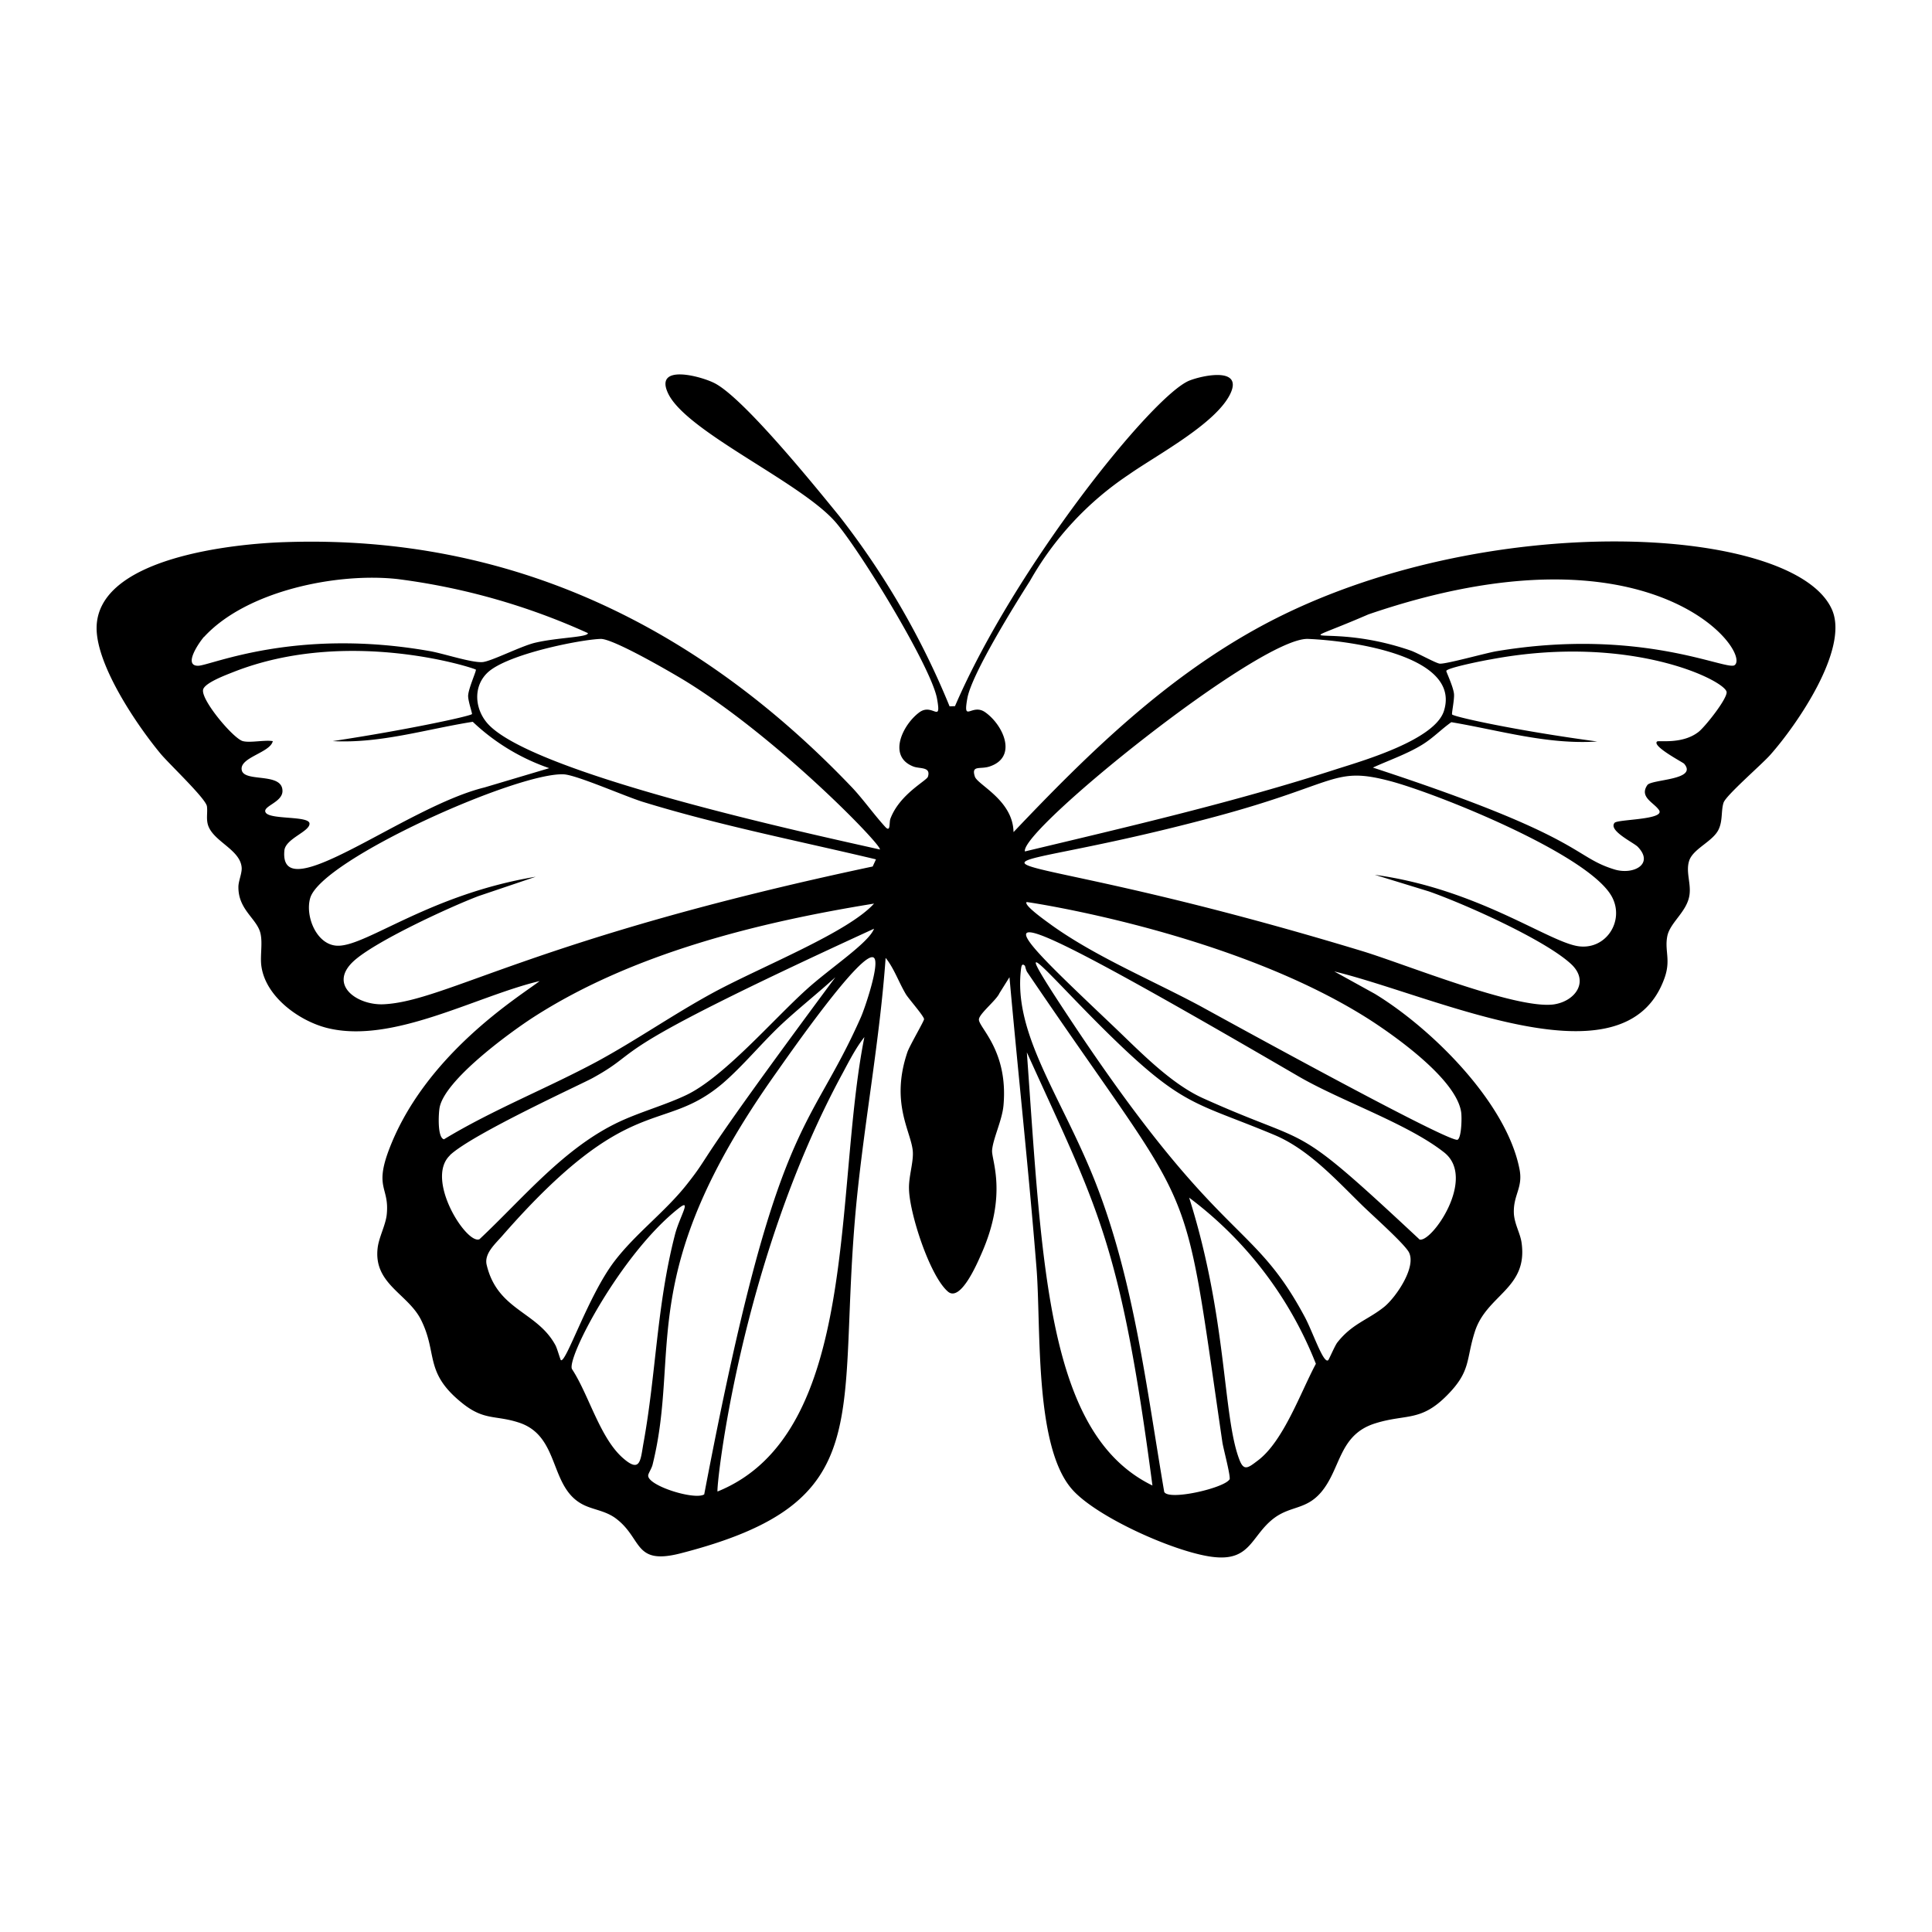 <svg xmlns="http://www.w3.org/2000/svg" viewBox="0 0 1000 1000"><path d="M948.3 315.7c-19-44-180.2-53-293.7 7.4-50.6 27-91 66.5-130 107.6-.3-16.5-18.5-24.4-20-28.7-2-6.1 2.6-3.7 7.4-5.2 15-4.8 7.3-21.5-2-28.1-7-5-11.7 6-9.3-7.3 2.3-12.6 24.5-48.3 32.4-60.7a162 162 0 0 1 51.1-55c14.3-10.1 45.7-26.6 52.8-42.3 6-13.4-14.3-9.2-21.4-6.4-19 7.7-90.3 96.5-121.3 168.5l-2.8.1a414 414 0 0 0-57.1-98.5c-12.3-15.1-50.2-62-65-69-7.4-3.6-30.8-9.7-23.6 5.5 9.3 19.7 67.5 45.4 86.1 66 12.2 13.5 50.1 75.5 53.1 92 2.4 13.3-2.2 2.2-9 7-8.7 6.3-16.9 23-3.1 28.2 3.3 1.2 9 0 7.4 5.2-.6 2.1-14.6 9-19.4 21.7-.8 2 .2 7.3-2.6 4.4-5.7-6.2-11-13.7-16.8-20-79.2-83.3-176.4-131.5-293.9-127.5-26.2.8-97.5 7.9-97.6 44.5 0 19.5 20.9 50.3 33.1 65 4.4 5.3 23.3 23.1 24 27.2.4 2.8-.3 5.7.3 8.7 1.8 9.3 17.2 13.4 17.7 23.3.1 3-1.8 7-1.7 10 0 11.9 10 16.4 11.5 24.2 1 4.8-.2 10.8.3 15.8 1.7 16.2 19.4 29.1 34.2 32.8 33.9 8.4 77-16.5 109.9-24.3-9.3 7.3-60.2 38-78.6 89-6.5 18.3.8 18.1-.5 31.6-.5 5.5-4 11.8-4.7 17.3-2.4 18.7 15.4 23.8 22.3 37.2 8.9 17.6 1.6 27.2 21 43 11.7 9.6 17.4 6.4 29.7 10.4 21.7 7 15.5 33.7 33.5 42.6 5 2.5 11 3 16.3 6.7 14.4 10.4 9.3 24.6 33.6 18.5 104.8-26.8 80.4-70 91.5-182.7 4.2-42 12-83.5 15-125.6 4.4 5.4 6.8 12.7 10.6 19 1.7 2.6 9.1 11 9.3 12.7 0 1-7.4 13.6-8.6 17-9.2 27 2.4 41.8 2.8 52 .2 5.7-2.2 12.6-2 18.9.2 12.4 10.6 44.7 20 53 6.5 6 15.2-14.2 17.5-19.5 13.6-30.7 5.2-48.3 5.5-53.4.4-6 5.2-15.6 5.9-23.3 2.6-28.8-13.3-40.7-12.7-44.7.4-3 9.1-9.9 10.6-13.4l5.2-8.3c4.5 50.2 10 100.4 14 150.6 2.4 30.4-1.2 91.3 18 114 12.4 14.8 55.7 34 74.6 35.6 18.5 1.7 18.7-11.6 30.6-20.4 8.5-6.2 16.3-4.2 24-13.1 10.5-12.3 9.1-29.9 28.2-35.8 16-5 23.5-.6 37.3-14.7 12.3-12.5 9.5-18.2 14.2-32.8 6.1-19 27.4-22.2 24.2-45.7-.6-4.9-3.5-9.4-4-15-.6-10.1 5-13.6 2.8-23.8-7-34.5-45.7-72.6-74.8-90.3l-21-11.6c53.1 12.9 150.7 60.7 171 3.3 3.3-9.4-.1-14 1.4-21.6 1.5-7.2 10.4-12.7 11.5-21.5.8-6.2-2.2-12.2 0-18 2.5-6.1 12.5-9.7 15.2-16 2-4.5 1.1-9.5 2.4-13.5 1.1-3.7 20-20 24.2-24.8 13.5-15.2 40.8-54.5 32-75m-842.7 14c22-24 69-33.4 100-30a343 343 0 0 1 98.7 28c.1 2.2-15.6 2.2-27.4 5-7.2 1.7-22.8 9.7-27.2 10-5.7.4-20.3-4.5-27.3-5.7-69.8-12.3-113.6 7.6-119.9 7.6-7.8 0 .5-12 3.1-15m41.6 110.6c.6-6.2 13.3-9.8 13-14-.4-4-20-1.9-22.6-5.5-2.4-3.4 9-5.3 8.6-11.6-.4-9.3-19.2-4.2-21-10.2-1.9-6.8 14.7-9.2 16-15.3-4.4-.7-11.7 1-15.5 0-4.8-1.2-21.5-21-20.6-26.5.5-3.6 12.3-7.9 15.8-9.3 59.4-23.4 124.9-1.9 125.4-1.2.4.5-3.9 9.8-4 13.6 0 2.8 2.2 9 2 9.4-.9 1.1-34.3 8.3-72.1 14 24.8 1.3 48.4-6.2 72.5-10a109 109 0 0 0 39.6 24l-33.6 10c-41.2 10.1-106.5 63.7-103.5 32.6m80.3 133.3c2.4-14.3 36-38.8 48.3-46.8 51.4-33.2 116.7-49.3 176.6-59-13.5 14.9-57.4 32.2-82.7 45.8-20.7 11.2-40 24.7-60.4 35.8-26 14-54.1 25-79.5 40.4-3.5-.8-2.8-13.3-2.3-16.2m5.4 24.4c11.8-11.1 69.5-37.4 74-40 29-16-.5-10.2 145.5-77.2-2.8 7.4-22.8 20.4-35 31.5-17.2 15.5-43 45.6-62.4 54.7-10.8 5.1-23.5 8.6-34.4 13.7C292 594 271 620 248.2 641.4c-6.6 3.1-28.4-31-15.3-43.4m57.4 106c-.3-.3-2-6.3-2.8-7.7-9.5-17.6-30-18-35.6-41.6-1.4-5.9 4.5-10.9 8.3-15.3 65.9-75.3 82.3-52 113.7-78.5 10.4-8.9 20.3-21 30.5-30.6 9-8.4 18.9-16.2 28-24.5-77 103.8-62.6 89.1-76.7 107-11.4 14.5-26.7 25.6-37.8 40.2-13.5 17.8-25 52.8-27.6 51m32.5 51c-12.2-10.3-18-33.1-26.7-46.3-3.2-5.2 25.2-59.7 55.2-83.3 7.1-5.6.3 4.6-2 13.9-9.4 36.5-9.7 71.9-16.3 108-1.5 8.6-1.6 15.1-10.2 7.7m48.6 17c-.9-1.1 11.3-118.3 64.9-216.8 3.3-6.2 6.8-13 11.1-18.4-15.9 79.8-2 205.2-76 235.2m74.2-245.5c-27.3 61.7-43.5 49.4-81.1 247-5 3.1-29.3-4.5-29-9.8 0-1 1.9-3.8 2.3-5.7 14.8-59.8-9.9-98.6 63.8-202.5 4.7-6.6 45.2-65.2 50.8-59.7 3.1 3-4.8 26.2-6.8 30.7m6.1-78c-174.6 37-220.7 69.7-253 71.3-13.6.7-28.8-9.8-16-22 10.7-10.2 50.2-28.4 65-34l29.6-10c-54.2 9-86.8 35.3-101.9 35.7-11.3.4-17.7-15.2-14.8-24.8 6.2-20 107.6-65.2 131.3-63.9 6.7.4 31.7 11.4 40.7 14.2 39.6 12.2 80.5 20.2 120.8 29.8zm3.7-8.8c-33.1-7.5-182.6-39.5-203.7-66-6-7.5-6.7-18.5.6-25.5 10.2-9.7 48.4-17.2 58.6-17.5 6.4-.2 36.3 17.2 43.4 21.5 48.5 29.7 103 86.1 101.1 87.5m221.7-109c23.4 1 79.1 9 70.3 37.2-4.6 14.9-41.1 25.6-55 30-53.1 17.2-107.6 29.8-161.9 42.8-2.8-10.7 121.6-111.1 146.6-110m-145.6 214c36.4 80.5 48.3 97.4 65 224.2-54.4-26.5-57-112.6-65-224.2m104.9 221c-2.6 4.5-31.5 11.2-33.8 6.5C593.4 718.4 587 663 567 612c-17.4-44.2-42.8-76.8-38.5-110.6.2-1.4.5-3 2-1.5.1.1.5 2.3 1.2 3.3 89.6 132.2 79.6 97 101 243.3.5 3.4 4.5 18 3.7 19.4M651 756c-5 3.8-7.2 5.6-9.5-.5-8.7-22.6-6.2-73-26-135.6a198 198 0 0 1 65.6 86c-7.8 14.5-16.8 40.2-30.1 50.1m65.5-79.6c-8.6 6.9-16.7 8.7-24.4 18.6-1.3 1.8-4.2 8.6-4.6 9-2.5 2.3-8.2-15.3-12.5-23-27.2-50.5-43.4-36-121.8-154.5-37.4-56.5-7-17 29.7 17.4 31 29 39.3 27.9 76.6 43.5 17.7 7.4 31.8 23 45.6 36.5 5.2 5.1 21 19.1 24 24 4.4 7.6-6.5 23.5-12.6 28.5m18.1-35c-68-63.5-53-46.4-112-73-17-7.7-33.1-24.7-46.7-37.6-62.4-59.3-83-78 96 26.2 21.9 12.8 56.6 24.5 75.6 39.5 17.1 13.5-7 47.5-12.9 45m-25.5-113.6c13.9 9 44.8 31 47.2 47.8.4 2.7.2 12.9-1.8 14.2-3.3 2.4-122.9-63.5-133.3-69.2-25-13.4-54.3-25.6-77.1-42-1.3-1-14.6-10.2-12.7-11.8.1-.1 106.7 15.5 177.7 61m108.1-38.1c-15.5-2-52.2-29.7-105.6-37l28 8.6c18.3 6.4 59.8 24.9 73.5 37.5 9.8 9 2.3 19.4-9 21-19.7 2.5-77.1-21-99.3-27.7-213-64.6-222.4-30-75-69.7 63-17 60.3-26 89.8-18.2 24.5 6.5 103.7 38.3 114.9 60.2 6.3 12.3-3.2 27.1-17.3 25.3m62-111c-8.4 6.6-20.6 4.3-21.5 5-2.8 2.4 13.4 10.8 14 11.5 7.3 8.5-16.7 8-19 11-4.4 6.3 3.4 9.1 6 13 3.4 5.1-21.5 4.7-23 6.6-3.4 4 10 10.3 12 12.4 8.6 8.9-2.1 14.6-11.8 11.8-22.5-6.8-14.4-16.5-125.3-52.8 8.3-3.8 17.4-6.9 25.3-11.7 5.9-3.6 9.8-7.9 15.3-11.8 25 4.2 49.7 11.7 75.5 10-42.4-5.7-74.2-12.8-75.1-14-.3-.5 1.2-7.5 1-10.5-.3-3.7-4-11.4-4-12 .1-1.6 19.8-5.5 23-6 72.7-13.7 122 11.3 122.1 17 .1 3.7-11.1 17.8-14.5 20.5m18.6-34.5c-4.2 3-48.4-19.8-123.4-7.2-5.7 1-26 6.7-29.2 6.4-2-.2-11.6-5.6-15.1-6.8-44.4-15.3-67.3 1-21.8-18.7 147.2-50.4 198.6 19.9 189.5 26.3"/></svg>